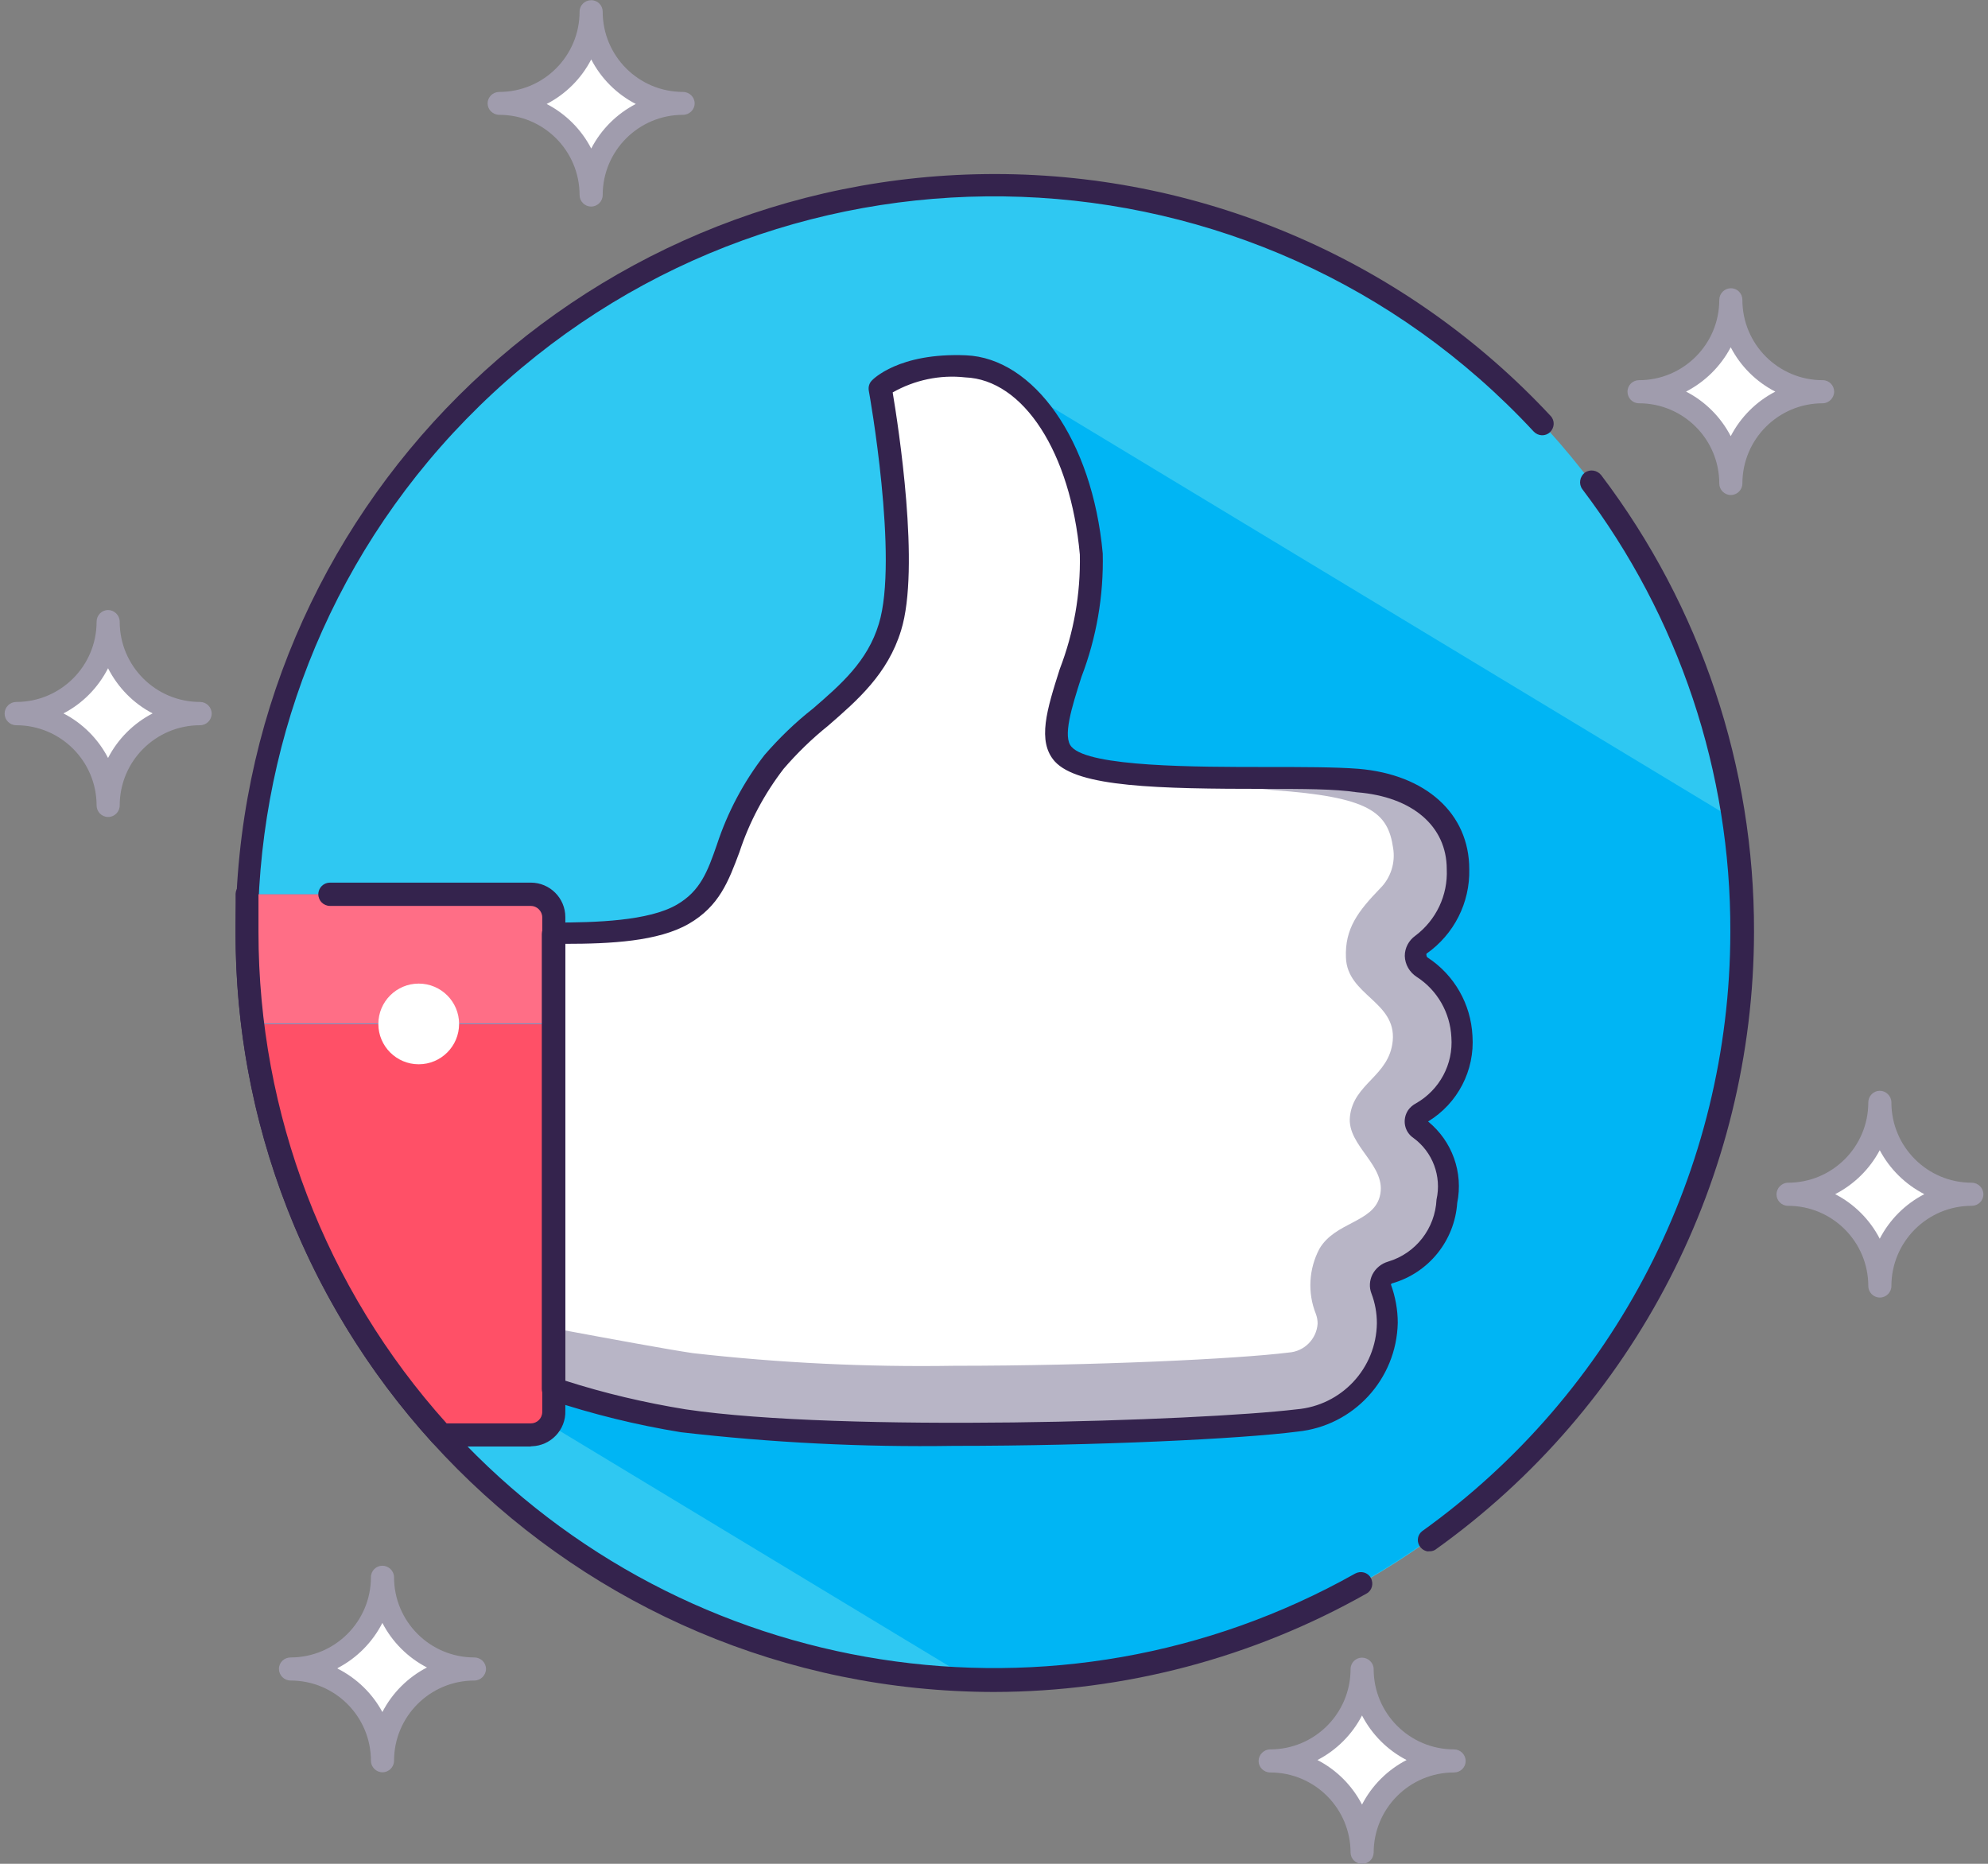 <svg width="160" height="150" viewBox="0 0 160 150" fill="none" xmlns="http://www.w3.org/2000/svg">
<rect x="0" y="0" width="160" height="150" fill="#808080" stroke="none"/>
<g clip-path="url(#clip0_3269_16816)">
<path d="M79.991 135.17C113.234 135.17 140.183 108.234 140.183 75.008C140.183 41.782 113.234 14.847 79.991 14.847C46.748 14.847 19.8 41.782 19.8 75.008C19.8 108.234 46.748 135.17 79.991 135.17Z" fill="#2FC8F2"/>
<path d="M140.183 75.008C140.183 71.971 139.957 68.918 139.504 65.913L82.174 31.276C81.543 30.759 80.848 30.323 80.088 30.016C79.361 29.725 78.602 29.548 77.826 29.515C72.686 29.273 70.859 31.163 70.859 31.163C70.859 31.163 73.316 44.879 71.635 50.372C70.019 55.477 65.332 57.464 62.325 61.292C57.8 67.06 59.093 71.179 54.955 73.538C52.644 74.879 48.764 75.153 44.546 75.153V73.829C44.546 72.795 43.721 71.971 42.687 71.971H19.881V78.982C19.881 79.645 19.962 80.307 20.026 80.953C20.026 81.341 20.123 81.729 20.172 82.116C20.22 82.504 20.301 83.296 20.398 83.877C20.495 84.459 20.544 84.701 20.608 85.105C20.673 85.509 20.786 86.204 20.899 86.721C21.012 87.237 21.077 87.561 21.174 87.981C21.271 88.401 21.4 89.031 21.529 89.596C21.659 90.162 21.756 90.436 21.869 90.856C21.982 91.276 22.144 91.874 22.305 92.375C22.467 92.876 22.564 93.215 22.709 93.635C22.855 94.055 23.033 94.62 23.21 95.105L23.663 96.349C23.841 96.817 24.035 97.302 24.229 97.771L24.794 99.014C25.005 99.483 25.215 99.935 25.425 100.404L25.991 101.599C26.217 102.052 26.443 102.504 26.686 102.956L27.3 104.12L28.059 105.477L28.657 106.527C28.932 106.963 29.207 107.383 29.482 107.819L30.274 108.885C30.565 109.321 30.872 109.742 31.179 110.162L31.89 111.163C32.213 111.599 32.569 112.036 32.908 112.456L33.62 113.36C34.04 113.877 34.492 114.378 34.929 114.863L35.462 115.477H42.719C43.334 115.477 43.899 115.17 44.239 114.669L78.084 135.121H80.008C113.223 135.121 140.151 108.207 140.183 75.008Z" fill="#00B5F4"/>
<path d="M114.969 124.863C114.468 124.83 114.08 124.378 114.112 123.877C114.128 123.635 114.242 123.409 114.435 123.247C130.001 112.1 139.246 94.152 139.262 75.008C139.311 62.149 135.124 49.628 127.35 39.37C127.043 38.95 127.14 38.368 127.544 38.045C127.964 37.738 128.546 37.835 128.869 38.239C136.886 48.821 141.202 61.728 141.169 74.992C141.137 94.733 131.585 113.263 115.502 124.733C115.341 124.83 115.147 124.863 114.969 124.846V124.863Z" fill="#34234D"/>
<path d="M80.008 136.171C46.26 136.139 18.928 108.756 18.96 75.024C18.992 41.292 46.389 13.974 80.137 14.007C97.076 14.023 113.256 21.082 124.796 33.473C125.152 33.845 125.119 34.426 124.748 34.782C124.376 35.137 123.794 35.105 123.438 34.733C101.182 10.759 63.683 9.37 39.697 31.616C15.711 53.861 14.321 91.341 36.578 115.315C55.214 135.38 85.197 140.065 109.069 126.64C109.522 126.397 110.088 126.543 110.33 126.995C110.573 127.448 110.427 128.013 109.975 128.255C100.826 133.425 90.498 136.155 79.992 136.171H80.008Z" fill="#34234D"/>
<path d="M117.555 83.409C117.458 81.115 116.262 79.014 114.322 77.787C113.805 77.431 113.676 76.721 114.031 76.22C114.112 76.107 114.209 76.01 114.322 75.929C116.246 74.556 117.393 72.326 117.361 69.951C117.361 66.042 114.338 63.247 109.279 62.843C103.234 62.343 88.057 63.538 85.584 60.792C83.434 58.401 88.477 51.438 87.863 44.636C87.055 35.735 82.804 29.725 77.745 29.532C72.686 29.338 70.859 31.179 70.859 31.179C70.859 31.179 73.316 44.895 71.635 50.388C70.019 55.493 65.332 57.48 62.325 61.309C57.8 67.076 59.093 71.195 54.955 73.554C52.644 74.895 48.764 75.17 44.546 75.17V111.793C47.94 112.924 51.431 113.78 54.955 114.362C67.498 116.236 96.51 115.299 104.366 114.362C108.39 113.926 111.477 110.582 111.574 106.527C111.574 105.606 111.413 104.685 111.09 103.813C110.896 103.263 111.186 102.666 111.736 102.472C111.768 102.472 111.785 102.472 111.817 102.456C114.371 101.68 116.197 99.386 116.375 96.721C116.827 94.523 115.971 92.246 114.177 90.888C113.837 90.63 113.789 90.162 114.031 89.822C114.112 89.725 114.209 89.645 114.322 89.596C116.504 88.32 117.749 85.913 117.555 83.409Z" fill="white"/>
<path d="M117.263 81.535C116.762 79.968 115.712 78.643 114.322 77.77C113.804 77.415 113.675 76.704 114.031 76.204C114.112 76.09 114.209 75.993 114.322 75.913C116.245 74.54 117.393 72.31 117.36 69.935C117.36 66.026 114.338 63.231 109.279 62.827C106.046 62.569 100.308 62.827 95.217 62.617C96.51 62.843 100.955 63.473 102.426 63.586C110.216 64.136 111.703 65.347 112.124 68.255C112.317 69.434 111.93 70.646 111.089 71.486C109.311 73.328 108.228 74.717 108.325 77.076C108.438 80.113 112.382 80.598 112.091 83.764C111.816 86.624 108.939 87.173 108.648 89.855C108.374 92.246 111.719 93.829 111.041 96.317C110.475 98.401 107.452 98.352 106.192 100.501C105.335 102.116 105.222 104.039 105.901 105.735C105.998 105.993 106.046 106.252 106.046 106.527C105.965 107.771 104.963 108.772 103.719 108.853C99.565 109.37 88.089 109.919 76.775 109.919C69.76 110.032 62.745 109.693 55.763 108.901C53.791 108.611 49.297 107.787 44.529 106.898V111.777C47.924 112.908 51.415 113.764 54.938 114.346L56.07 114.507H56.458L57.282 114.604H61.953L63.44 115.17H103.46L104.333 115.073C108.357 114.636 111.445 111.292 111.542 107.237C111.542 106.317 111.38 105.396 111.057 104.523C110.863 103.974 111.154 103.376 111.703 103.182C111.736 103.182 111.752 103.182 111.784 103.166C112.124 103.069 112.447 102.94 112.77 102.795C113.368 102.536 113.918 102.165 114.386 101.712C115.178 100.84 115.728 99.758 115.938 98.594C116.164 97.964 116.342 97.318 116.439 96.656C116.504 96.317 116.536 95.961 116.536 95.606C116.552 95.283 116.552 94.976 116.536 94.653C116.326 93.134 115.518 91.745 114.289 90.824C113.95 90.582 113.885 90.097 114.128 89.758C114.176 89.693 114.241 89.628 114.322 89.58C115.986 88.675 117.166 87.06 117.554 85.202C117.635 84.604 117.635 83.99 117.554 83.392C117.538 82.763 117.441 82.132 117.263 81.535Z" fill="#B8B5C6"/>
<path d="M20.285 82.423C21.805 94.75 27.106 106.317 35.478 115.493H42.72C43.754 115.493 44.578 114.653 44.562 113.619C44.562 113.603 44.562 113.586 44.562 113.57V82.423H20.285Z" fill="#FF5067"/>
<path d="M44.562 73.829C44.562 72.795 43.738 71.971 42.703 71.971H19.881V74.992C19.881 77.464 20.043 79.935 20.35 82.391H44.594V73.829H44.562Z" fill="#FF6E86"/>
<path d="M76.743 116.365C69.421 116.478 62.083 116.107 54.809 115.267C51.221 114.685 47.681 113.813 44.239 112.666C43.867 112.536 43.608 112.197 43.608 111.793V75.17C43.608 74.669 44.029 74.249 44.53 74.249C47.989 74.249 52.207 74.12 54.47 72.811C56.361 71.713 56.943 70.162 57.703 67.965C58.559 65.364 59.852 62.924 61.533 60.759C62.713 59.402 64.006 58.142 65.429 57.028C67.692 55.073 69.825 53.215 70.73 50.21C72.346 44.992 69.954 31.567 69.922 31.438C69.874 31.147 69.954 30.856 70.148 30.646C70.229 30.549 72.314 28.368 77.745 28.595C83.176 28.821 87.912 35.38 88.752 44.54C88.833 47.932 88.251 51.309 87.039 54.475C86.247 56.947 85.503 59.322 86.247 60.113C87.701 61.729 96.268 61.729 101.941 61.729C104.802 61.729 107.469 61.729 109.328 61.874C114.759 62.326 118.25 65.477 118.25 69.952C118.314 72.65 117.021 75.202 114.807 76.753C114.791 76.801 114.791 76.834 114.807 76.882C114.807 76.963 114.855 77.044 114.92 77.076C117.054 78.481 118.379 80.808 118.508 83.36C118.702 86.139 117.328 88.805 114.936 90.258C116.876 91.842 117.781 94.362 117.28 96.817C117.07 99.855 114.985 102.439 112.059 103.28C112.011 103.28 111.962 103.328 111.946 103.376C112.302 104.362 112.496 105.412 112.496 106.462C112.399 111.002 108.94 114.766 104.414 115.218C99.921 115.8 88.235 116.365 76.743 116.365ZM45.483 111.115C48.651 112.133 51.9 112.892 55.181 113.425C67.772 115.299 96.526 114.362 104.349 113.425C107.97 113.118 110.766 110.129 110.815 106.494C110.815 105.67 110.669 104.863 110.378 104.103C110.184 103.603 110.217 103.053 110.459 102.569C110.718 102.068 111.17 101.696 111.72 101.535C113.95 100.872 115.502 98.869 115.615 96.543C116.035 94.669 115.308 92.714 113.756 91.583C113.013 91.082 112.835 90.081 113.336 89.338C113.498 89.112 113.708 88.934 113.95 88.805C115.858 87.722 116.973 85.654 116.811 83.473C116.714 81.502 115.68 79.693 114.031 78.627C113.449 78.255 113.078 77.625 113.061 76.931C113.061 76.284 113.385 75.687 113.902 75.315C115.583 74.055 116.536 72.052 116.439 69.952C116.439 66.494 113.676 64.12 109.215 63.764C107.437 63.49 104.786 63.49 101.973 63.49C93.132 63.49 86.764 63.344 84.889 61.276C83.451 59.661 84.259 57.092 85.293 53.845C86.424 50.905 86.974 47.787 86.909 44.637C86.166 36.414 82.368 30.549 77.68 30.372C75.66 30.145 73.607 30.582 71.845 31.583C72.298 34.281 74.076 45.719 72.524 50.727C71.457 54.233 69.017 56.349 66.657 58.401C65.348 59.451 64.152 60.614 63.069 61.874C61.517 63.893 60.305 66.155 59.513 68.578C58.64 70.905 57.897 72.924 55.44 74.346C52.983 75.767 49.136 75.961 45.483 75.961V111.115Z" fill="#34234D"/>
<path d="M42.72 116.414H35.479C35.22 116.414 34.978 116.3 34.8 116.107C24.585 104.863 18.928 90.21 18.96 75.008V71.939C18.976 71.438 19.396 71.05 19.898 71.066C19.898 71.066 19.914 71.066 19.93 71.066C20.431 71.099 20.835 71.519 20.803 72.035V75.008C20.803 89.612 26.185 103.7 35.947 114.556H42.72C43.221 114.556 43.641 114.152 43.641 113.635C43.641 113.603 43.641 113.586 43.641 113.554V73.829C43.641 73.328 43.221 72.908 42.72 72.908H26.557C26.04 72.908 25.619 72.488 25.619 71.971C25.619 71.454 26.04 71.034 26.557 71.034H42.72C44.255 71.034 45.5 72.278 45.5 73.813V113.538C45.548 115.073 44.336 116.349 42.801 116.397C42.768 116.397 42.752 116.397 42.72 116.397V116.414Z" fill="#34234D"/>
<path d="M33.7 85.654C35.494 85.654 36.949 84.2 36.949 82.407C36.949 80.614 35.494 79.16 33.7 79.16C31.906 79.16 30.451 80.614 30.451 82.407C30.451 84.2 31.906 85.654 33.7 85.654Z" fill="white"/>
<path d="M143.9 96.107C147.99 96.107 151.303 99.418 151.303 103.506C151.303 99.418 154.617 96.107 158.706 96.107C154.617 96.107 151.303 92.795 151.303 88.708C151.303 92.795 147.99 96.107 143.9 96.107Z" fill="white"/>
<path d="M151.287 104.426C150.786 104.426 150.366 104.006 150.366 103.506C150.366 99.935 147.473 97.044 143.901 97.044C143.384 97.044 142.979 96.624 142.979 96.123C142.979 95.622 143.4 95.186 143.901 95.186C147.473 95.186 150.366 92.294 150.366 88.724C150.366 88.207 150.786 87.787 151.287 87.787C151.788 87.787 152.225 88.207 152.225 88.724C152.225 92.294 155.118 95.186 158.69 95.186C159.207 95.186 159.628 95.606 159.628 96.123C159.628 96.64 159.207 97.044 158.69 97.044C155.118 97.044 152.225 99.935 152.225 103.506C152.225 104.006 151.805 104.426 151.303 104.426C151.303 104.426 151.304 104.426 151.287 104.426ZM147.699 96.107C149.235 96.898 150.495 98.158 151.287 99.693C152.079 98.158 153.34 96.898 154.876 96.107C153.34 95.315 152.096 94.087 151.287 92.569C150.479 94.087 149.235 95.315 147.699 96.107Z" fill="#A09CAD"/>
<path d="M102.232 141.648C106.322 141.648 109.635 144.96 109.635 149.047C109.635 149.063 109.635 149.079 109.635 149.095C109.635 145.008 112.949 141.696 117.038 141.696C112.949 141.696 109.635 138.384 109.635 134.297C109.603 138.368 106.306 141.648 102.232 141.648Z" fill="white"/>
<path d="M109.619 150C109.118 150 108.714 149.612 108.698 149.111C108.698 145.541 105.804 142.649 102.232 142.649C101.715 142.649 101.295 142.229 101.295 141.729C101.295 141.228 101.715 140.792 102.232 140.792C105.804 140.792 108.698 137.9 108.698 134.33C108.698 133.813 109.118 133.409 109.619 133.409C110.12 133.409 110.556 133.829 110.556 134.33C110.556 137.9 113.45 140.792 117.022 140.792C117.539 140.792 117.959 141.212 117.959 141.729C117.959 142.246 117.539 142.649 117.022 142.649C113.45 142.649 110.556 145.541 110.556 149.111C110.54 149.612 110.12 150.016 109.619 150ZM106.031 141.648C107.566 142.439 108.827 143.699 109.619 145.234C110.411 143.699 111.672 142.439 113.207 141.648C111.672 140.856 110.411 139.596 109.619 138.061C108.827 139.596 107.566 140.856 106.031 141.648Z" fill="#A09CAD"/>
<path d="M131.892 31.502C135.981 31.502 139.294 34.814 139.294 38.901C139.294 34.83 142.575 31.535 146.649 31.502C142.559 31.502 139.246 28.191 139.246 24.103C139.246 28.174 135.965 31.47 131.892 31.502Z" fill="white"/>
<path d="M139.294 39.839C138.793 39.839 138.373 39.418 138.373 38.918C138.373 35.347 135.48 32.456 131.908 32.456C131.39 32.456 130.986 32.036 130.986 31.519C130.986 31.002 131.407 30.598 131.908 30.598C135.48 30.598 138.373 27.706 138.373 24.136C138.373 23.619 138.793 23.199 139.31 23.199C139.828 23.199 140.232 23.619 140.232 24.136C140.232 27.706 143.125 30.598 146.697 30.598C147.214 30.598 147.618 31.018 147.618 31.519C147.618 32.019 147.198 32.456 146.697 32.456C143.125 32.456 140.232 35.347 140.232 38.918C140.232 39.418 139.811 39.839 139.31 39.839C139.31 39.839 139.31 39.839 139.294 39.839ZM135.706 31.519C137.241 32.31 138.502 33.57 139.294 35.105C140.086 33.57 141.347 32.31 142.882 31.519C141.347 30.727 140.086 29.483 139.294 27.948C138.486 29.483 137.225 30.727 135.69 31.519H135.706Z" fill="#A09CAD"/>
<path d="M40.166 8.368C44.255 8.368 47.569 11.68 47.569 15.767C47.569 11.68 50.882 8.368 54.971 8.368C54.971 8.368 54.971 8.368 54.988 8.368C50.898 8.368 47.585 5.073 47.569 0.985C47.569 0.985 47.569 0.969 47.569 0.953C47.569 5.04 44.271 8.352 40.182 8.368C40.182 8.368 40.182 8.368 40.166 8.368Z" fill="white"/>
<path d="M47.568 16.623C47.067 16.623 46.647 16.203 46.647 15.703C46.647 12.132 43.754 9.241 40.182 9.241C39.664 9.241 39.244 8.821 39.244 8.32C39.244 7.819 39.664 7.399 40.182 7.399C43.754 7.399 46.647 4.507 46.647 0.937C46.647 0.42 47.067 0.016 47.584 0.016C48.102 0.016 48.506 0.436 48.506 0.937C48.506 4.507 51.399 7.399 54.971 7.399C55.488 7.399 55.908 7.819 55.908 8.32C55.908 8.821 55.488 9.241 54.971 9.241C51.399 9.241 48.506 12.132 48.506 15.703C48.506 16.203 48.085 16.623 47.584 16.623C47.584 16.623 47.584 16.623 47.568 16.623ZM43.996 8.368C45.532 9.16 46.792 10.42 47.584 11.955C48.376 10.42 49.637 9.16 51.172 8.368C49.637 7.577 48.376 6.317 47.584 4.782C46.792 6.317 45.532 7.577 43.996 8.368Z" fill="#A09CAD"/>
<path d="M1.293 57.415C5.382 57.415 8.696 60.727 8.696 64.814C8.696 60.727 12.009 57.415 16.098 57.415C12.009 57.415 8.696 54.103 8.696 50.016C8.696 54.103 5.382 57.415 1.293 57.415Z" fill="white"/>
<path d="M8.696 65.751C8.195 65.751 7.775 65.331 7.775 64.83C7.775 61.26 4.882 58.368 1.31 58.368C0.792 58.368 0.372 57.948 0.372 57.431C0.372 56.914 0.792 56.494 1.31 56.494C4.882 56.494 7.775 53.603 7.775 50.032C7.775 49.515 8.195 49.095 8.696 49.095C9.197 49.095 9.634 49.515 9.634 50.032C9.634 53.603 12.527 56.494 16.099 56.494C16.616 56.494 17.036 56.914 17.036 57.431C17.036 57.948 16.616 58.368 16.099 58.368C12.527 58.368 9.634 61.26 9.634 64.83C9.634 65.331 9.213 65.751 8.712 65.751C8.712 65.751 8.712 65.751 8.696 65.751ZM5.108 57.415C6.643 58.207 7.904 59.467 8.696 61.002C9.488 59.467 10.749 58.207 12.284 57.415C10.733 56.608 9.488 55.331 8.696 53.78C7.904 55.331 6.66 56.608 5.108 57.415Z" fill="#A09CAD"/>
<path d="M23.356 134.249C27.446 134.249 30.759 137.561 30.759 141.648C30.759 137.561 34.073 134.249 38.162 134.249C34.073 134.249 30.759 130.937 30.759 126.85C30.759 130.937 27.446 134.249 23.356 134.249Z" fill="white"/>
<path d="M30.775 142.633C30.274 142.633 29.854 142.213 29.854 141.712C29.854 138.142 26.961 135.25 23.389 135.25C22.871 135.25 22.451 134.83 22.451 134.313C22.451 133.796 22.871 133.393 23.389 133.393C26.961 133.393 29.854 130.501 29.854 126.93C29.854 126.414 30.274 126.01 30.775 126.01C31.276 126.01 31.713 126.43 31.713 126.93C31.713 130.501 34.606 133.393 38.178 133.393C38.695 133.393 39.115 133.813 39.115 134.313C39.115 134.814 38.695 135.25 38.178 135.25C34.606 135.25 31.713 138.142 31.713 141.712C31.713 142.213 31.292 142.633 30.791 142.633C30.791 142.633 30.791 142.633 30.775 142.633ZM27.187 134.297C28.706 135.073 29.967 136.284 30.775 137.787C31.567 136.252 32.828 134.992 34.363 134.2C32.828 133.409 31.567 132.149 30.775 130.614C29.983 132.165 28.723 133.441 27.171 134.249V134.297H27.187Z" fill="#A09CAD"/>
</g>
<defs>
<clipPath id="clip0_3269_16816">
<rect width="159.255" height="150" fill="white" transform="translate(0.372)"/>
</clipPath>
</defs>
</svg>

